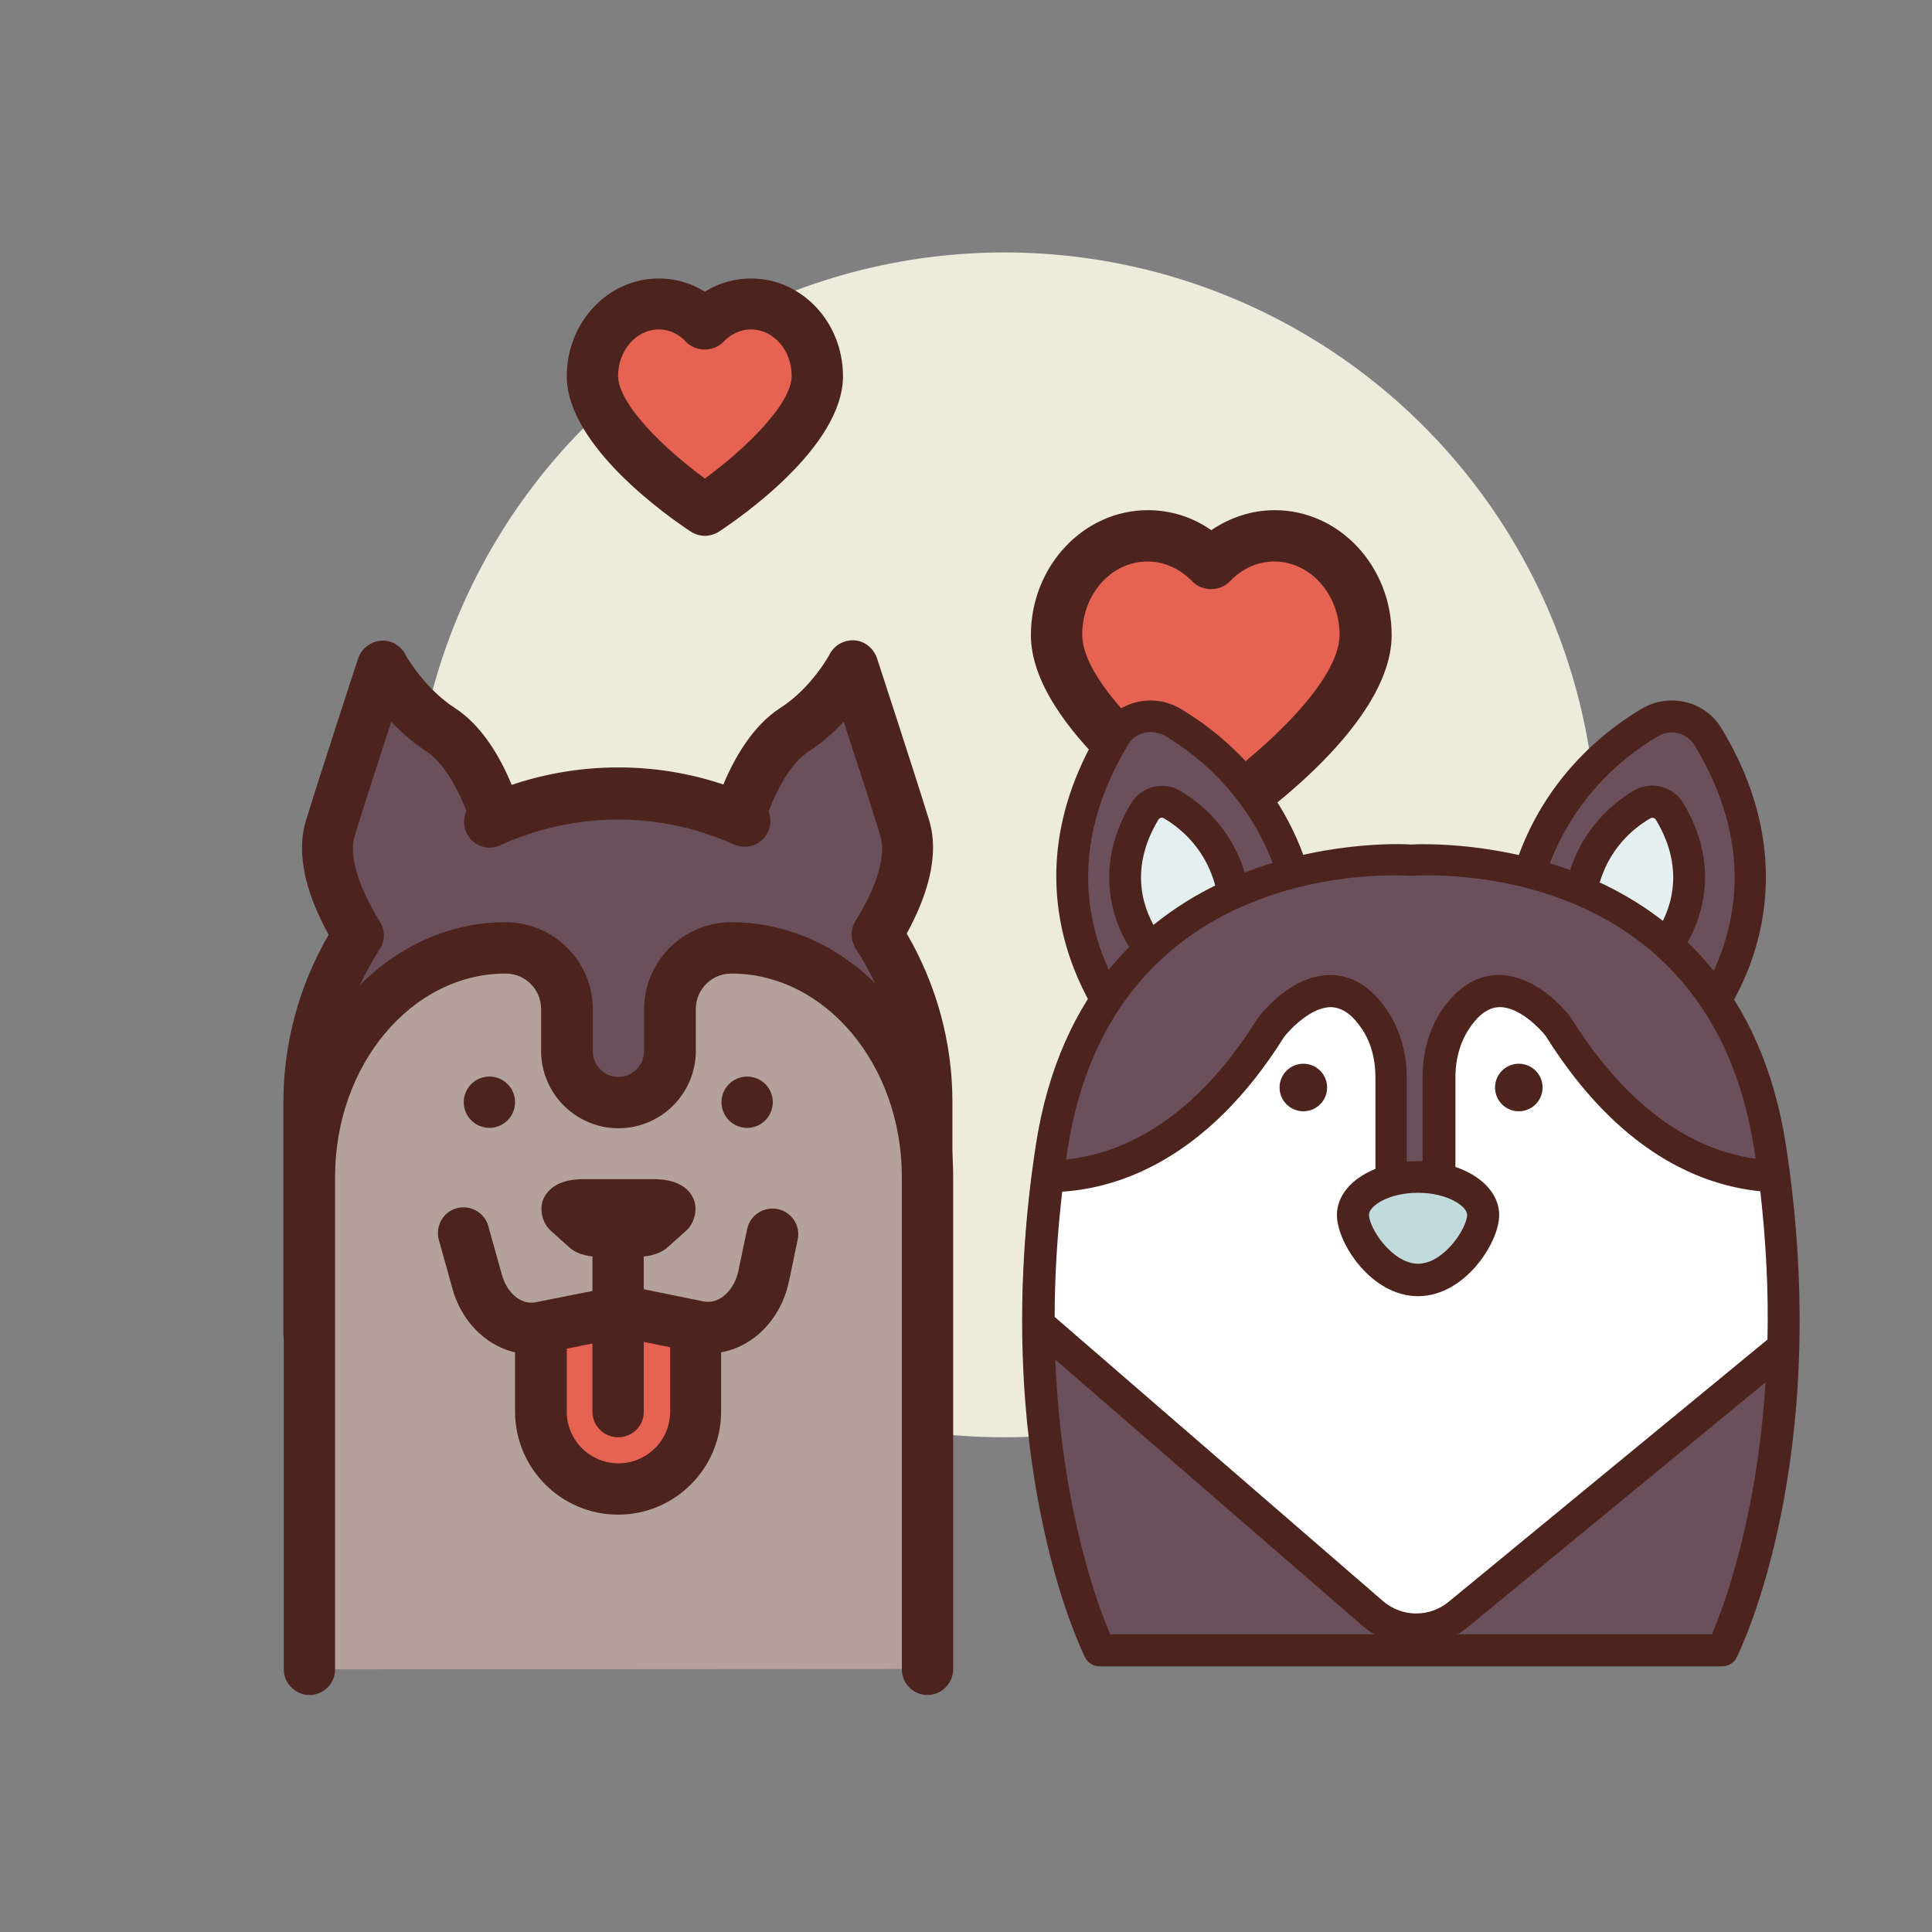<svg xmlns="http://www.w3.org/2000/svg" xmlns:xlink="http://www.w3.org/1999/xlink" id="dog-cat" x="0px" y="0px" viewBox="0 0 512 512" style="enable-background:new 0 0 512 512;" xml:space="preserve">
<rect x="0" y="0" width="512" height="512" fill="#808080" stroke="none"/>
<style type="text/css">
	.st0{fill:none;}
	.st1{fill:#4C241D;}
	.st2{fill:#EDEBDC;}
	.st3{fill:#6B4F5B;}
	.st4{fill:#B5A19C;}
	.st5{fill:#E66353;}
	.st6{fill:#FFCE56;}
	.st7{display:none;}
	.st8{display:inline;fill:#4C241D;}
	.st9{display:inline;fill:#FC8C29;}
	.st10{display:inline;fill:url(#SVGID_6_);}
	.st11{display:inline;fill:url(#SVGID_7_);}
	.st12{display:none;fill:#4C241D;}
	.st13{display:none;fill:url(#SVGID_8_);}
	.st14{display:none;fill:url(#SVGID_9_);}
	.st15{display:none;fill:url(#SVGID_10_);}
	.st16{display:inline;fill:#6B4F5B;}
	.st17{display:inline;fill:#B5A19C;}
	.st18{display:inline;fill:#E66353;}
	.st19{display:inline;fill:#FFCE56;}
	.st20{display:none;fill:#EDEBDC;}
	.st21{fill:#E5EFEF;}
	.st22{fill:#FFFFFF;}
	.st23{fill:#C1DBDC;}
</style>
<pattern y="512" width="128" height="128" patternUnits="userSpaceOnUse" id="SVGID_1_" viewBox="0 -128 128 128" style="overflow:visible;">
	<g>
		<rect y="-128" class="st0" width="128" height="128"></rect>
		<g>
			<path class="st0" d="M0,0h128v-128H0V0z"></path>
			<path class="st1" d="M0,0h128v-128H0V0z"></path>
		</g>
	</g>
</pattern>
<pattern y="512" width="128" height="128" patternUnits="userSpaceOnUse" id="SVGID_2_" viewBox="0 -128 128 128" style="overflow:visible;">
	<g>
		<rect y="-128" class="st0" width="128" height="128"></rect>
		<g>
			<path class="st0" d="M0,0h128v-128H0V0z"></path>
			<path class="st1" d="M0,0h128v-128H0V0z"></path>
		</g>
	</g>
</pattern>
<pattern y="512" width="128" height="128" patternUnits="userSpaceOnUse" id="SVGID_3_" viewBox="0 -128 128 128" style="overflow:visible;">
	<g>
		<rect y="-128" class="st0" width="128" height="128"></rect>
		<g>
			<path class="st0" d="M0,0h128v-128H0V0z"></path>
			<path class="st1" d="M0,0h128v-128H0V0z"></path>
		</g>
	</g>
</pattern>
<pattern y="512" width="128" height="128" patternUnits="userSpaceOnUse" id="SVGID_4_" viewBox="0 -128 128 128" style="overflow:visible;">
	<g>
		<rect y="-128" class="st0" width="128" height="128"></rect>
		<g>
			<path class="st0" d="M0,0h128v-128H0V0z"></path>
			<path class="st1" d="M0,0h128v-128H0V0z"></path>
		</g>
	</g>
</pattern>
<pattern y="512" width="128" height="128" patternUnits="userSpaceOnUse" id="SVGID_5_" viewBox="0 -128 128 128" style="overflow:visible;">
	<g>
		<rect y="-128" class="st0" width="128" height="128"></rect>
		<g>
			<path class="st0" d="M0,0h128v-128H0V0z"></path>
			<path class="st1" d="M0,0h128v-128H0V0z"></path>
		</g>
	</g>
</pattern>
<g>
	<circle class="st2" cx="266.2" cy="223.9" r="157"></circle>
	<g>
		<path class="st3" d="M232.5,247.6c4.3-6.9,10.2-18.8,7.3-28.2c-4-13-13.8-42.8-13.8-42.8s-5.5,10.4-15.5,16.8    c-8,5.1-12.7,17.1-14.5,22.7l1.3,1.4c-10.3-4.6-21.6-7.3-33.6-7.3c-12.1,0-23.6,2.7-33.9,7.4l1.5-1.5c-1.8-5.6-6.5-17.6-14.5-22.7    c-10-6.4-15.5-16.8-15.5-16.8s-9.8,29.8-13.8,42.8c-2.9,9.4,3.2,21.5,7.4,28.4c-8.3,12.8-13.1,28-13.1,44.4v61.4h163.8v-61.4    C245.8,275.7,240.9,260.4,232.5,247.6L232.5,247.6z"></path>
		<path class="st1" d="M245.8,360.4H81.9c-3.8,0-6.8-3.1-6.8-6.8v-61.4c0-15.6,4.1-30.9,12-44.5c-4.9-8.8-9.1-20.3-6-30.3    c4-13,13.8-42.9,13.8-42.9c0.9-2.6,3.2-4.4,5.9-4.7c2.7-0.3,5.3,1.2,6.6,3.6c0,0.1,4.9,8.9,13.1,14.2c7.3,4.7,12.2,13.3,15.1,20.4    c18.1-6.1,38-6.2,56.1-0.1c2.9-7,7.8-15.6,15.1-20.3c8.3-5.3,13.1-14.2,13.1-14.3c1.3-2.4,3.9-3.8,6.6-3.6c2.7,0.2,5,2.1,5.9,4.7    c0,0,9.8,29.9,13.8,42.9c3.1,10-1.1,21.3-5.9,30.1c7.9,13.6,12.1,28.9,12.1,44.6v61.4C252.6,357.4,249.5,360.4,245.8,360.4    L245.8,360.4z M88.7,346.8h150.2v-54.6c0-14.5-4.2-28.6-12.1-40.8c-1.4-2.2-1.5-5.1-0.1-7.3c5.8-9.3,8.2-17.6,6.6-22.6    c-2.3-7.5-6.5-20.5-9.7-30.2c-2.6,2.7-5.7,5.5-9.4,7.9c-3.8,2.5-7.6,8.2-10.5,15.8c0.8,2.1,0.6,4.5-0.8,6.5    c-1.9,2.7-5.4,3.6-8.4,2.3c-19.7-8.9-42.2-8.8-61.9,0.2c-3,1.4-6.5,0.4-8.4-2.3c-1.4-2-1.6-4.6-0.6-6.8    c-2.9-7.5-6.7-13.2-10.5-15.7c-3.7-2.4-6.8-5.2-9.4-7.9c-3.2,9.7-7.4,22.7-9.7,30.2c-1.6,5.1,0.9,13.4,6.7,22.8    c1.4,2.2,1.4,5.1-0.1,7.3c-7.9,12.2-12,26.2-12,40.7L88.7,346.8z"></path>
	</g>
	<g>
		<path class="st4" d="M245.8,442.3V311.9c0-33.5-23.3-60.7-52-60.7c-9,0-16.2,7.3-16.2,16.2v11.1c0,7.5-6.1,13.7-13.7,13.7    c-7.5,0-13.7-6.1-13.7-13.7v-11.1c0-9-7.3-16.2-16.2-16.2c-28.7,0-52,27.2-52,60.7v130.5"></path>
		<path class="st1" d="M245.8,449.2c-3.8,0-6.8-3.1-6.8-6.8V311.9c0-29.7-20.3-53.9-45.2-53.9c-5.2,0-9.4,4.2-9.4,9.4v11.1    c0,11.3-9.2,20.5-20.5,20.5c-11.3,0-20.5-9.2-20.5-20.5v-11.1c0-5.2-4.2-9.4-9.4-9.4c-24.9,0-45.2,24.2-45.2,53.9v130.5    c0,3.8-3.1,6.8-6.8,6.8s-6.8-3.1-6.8-6.8V311.9c0-37.2,26.4-67.5,58.8-67.5c12.7,0,23.1,10.3,23.1,23.1v11.1    c0,3.8,3.1,6.8,6.8,6.8s6.8-3.1,6.8-6.8v-11.1c0-12.7,10.3-23.1,23.1-23.1c32.4,0,58.8,30.3,58.8,67.5v130.5    C252.6,446.1,249.5,449.2,245.8,449.2L245.8,449.2z"></path>
	</g>
	<g>
		<path class="st5" d="M163.8,394.5c-11.3,0-20.5-9.2-20.5-20.5v-27.3h41v27.3C184.3,385.4,175.2,394.5,163.8,394.5z"></path>
		<path class="st1" d="M163.8,401.4c-15.1,0-27.3-12.3-27.3-27.3v-27.3c0-3.8,3.1-6.8,6.8-6.8h41c3.8,0,6.8,3.1,6.8,6.8v27.3    C191.1,389.1,178.9,401.4,163.8,401.4z M150.2,353.6v20.5c0,7.5,6.1,13.7,13.7,13.7c7.5,0,13.7-6.1,13.7-13.7v-20.5H150.2z"></path>
	</g>
	<g>
		<path class="st4" d="M122.9,326.7l3.6,12.9c2.4,8.5,9.5,13.6,16.9,12.2l19.1-3.8c1.7-0.3,3.4-0.3,5,0l17.7,3.6    c7.8,1.6,15.3-4.3,17.3-13.5l2.3-11"></path>
		<path class="st1" d="M140.9,358.9c-9.4,0-18.1-6.9-21-17.4l-3.6-12.9c-1-3.6,1.1-7.4,4.7-8.4c3.6-1,7.4,1.1,8.4,4.7l3.6,12.9    c1.4,5,5.2,8.1,9,7.3l19.1-3.8c2.5-0.5,5.1-0.5,7.7,0l17.7,3.6c4,0.8,8.1-2.8,9.2-8.2l2.3-11c0.8-3.7,4.4-6,8.1-5.3    c3.7,0.8,6.1,4.4,5.3,8.1l-2.3,11c-2.7,12.9-13.8,21.1-25.3,18.8l-17.7-3.6c-0.8-0.2-1.6-0.2-2.3,0l-19.1,3.8    C143.5,358.8,142.2,358.9,140.9,358.9z"></path>
	</g>
	<path class="st1" d="M163.8,380.9c-3.8,0-6.8-3.1-6.8-6.8v-41c0-3.8,3.1-6.8,6.8-6.8c3.8,0,6.8,3.1,6.8,6.8v41   C170.7,377.8,167.6,380.9,163.8,380.9z"></path>
	<g>
		<path class="st6" d="M168.5,326.3h-9.3c-1.8,0-3.4-0.3-4-0.9l-4.9-4.3c-0.9-0.8,1.1-1.6,4-1.6h19c2.8,0,4.9,0.8,4,1.6l-4.9,4.3    C171.9,325.9,170.3,326.3,168.5,326.3z"></path>
		<path class="st1" d="M168.5,333.1h-9.2c-2.6,0-6.1-0.4-8.5-2.6l-4.9-4.4c-2.1-1.9-3-5.4-2-8.1c1.4-3.5,5.1-5.5,10.5-5.5h19    c5.4,0,9.2,2,10.5,5.5c1,2.6,0.1,6.2-2,8.1l-4.8,4.3C174.6,332.7,171,333.1,168.5,333.1L168.5,333.1z"></path>
	</g>
	<circle class="st1" cx="129.7" cy="292.1" r="6.8"></circle>
	<circle class="st1" cx="198" cy="292.1" r="6.8"></circle>
	<g>
		<path class="st5" d="M337.6,142c-6.5,0-12.4,2.8-16.8,7.4c-4.3-4.6-10.3-7.4-16.8-7.4c-13.4,0-24.2,11.8-24.2,26.3    c0,21.9,41,48.8,41,48.8s41-26.9,41-48.8C361.8,153.7,351,142,337.6,142z"></path>
		<path class="st1" d="M320.9,223.9c-1.3,0-2.6-0.4-3.7-1.1c-4.5-3-44-29.7-44-54.5c0-18.2,13.9-33.1,31-33.1c6,0,11.8,1.8,16.8,5.3    c5-3.4,10.8-5.3,16.8-5.3c17.1,0,31,14.8,31,33.1c0,24.9-39.5,51.6-44,54.5C323.5,223.5,322.2,223.9,320.9,223.9z M304.1,148.8    c-9.6,0-17.3,8.7-17.3,19.4c0,12.1,19.6,30.2,34.1,40.6c14.5-10.3,34.1-28.4,34.1-40.6c0-10.7-7.8-19.4-17.3-19.4    c-4.4,0-8.6,1.9-11.8,5.3c-2.6,2.7-7.3,2.7-9.9,0C312.7,150.7,308.5,148.8,304.1,148.8z"></path>
	</g>
	<g>
		<path class="st5" d="M199,80.5c-4.7,0-9,2.1-12.2,5.4c-3.2-3.3-7.5-5.4-12.2-5.4c-9.7,0-17.6,8.6-17.6,19.1    c0,15.9,29.8,35.5,29.8,35.5s29.8-19.6,29.8-35.5C216.6,89.1,208.7,80.5,199,80.5z"></path>
		<path class="st1" d="M186.8,142c-1.3,0-2.6-0.4-3.7-1.1c-5.5-3.6-32.9-22.6-32.9-41.2c0-14.3,10.9-25.9,24.4-25.9    c4.4,0,8.5,1.2,12.2,3.5c3.7-2.3,7.9-3.5,12.2-3.5c13.5,0,24.4,11.6,24.4,25.9c0,18.7-27.4,37.6-32.9,41.2    C189.4,141.6,188.1,142,186.8,142L186.8,142z M174.6,87.3c-5.9,0-10.8,5.5-10.8,12.3c0,7.5,12.4,19.5,23,27.2    c10.6-7.7,23-19.7,23-27.2c0-6.8-4.8-12.3-10.8-12.3c-2.7,0-5.3,1.2-7.3,3.3c-2.6,2.7-7.3,2.7-9.9,0    C179.9,88.5,177.3,87.3,174.6,87.3L174.6,87.3z"></path>
	</g>
	<g class="st7">
		<circle class="st8" cx="348.2" cy="66.9" r="6.8"></circle>
		<circle class="st8" cx="116.1" cy="142" r="6.8"></circle>
		<path class="st8" d="M413,142c-13.2,0-23.9-10.7-23.9-23.9s10.7-23.9,23.9-23.9c13.2,0,23.9,10.7,23.9,23.9S426.2,142,413,142z     M413,107.8c-5.6,0-10.2,4.6-10.2,10.2c0,5.6,4.6,10.2,10.2,10.2s10.2-4.6,10.2-10.2C423.3,112.4,418.7,107.8,413,107.8z"></path>
		<path class="st8" d="M416.4,237.5c-3.8,0-6.8-3.1-6.8-6.8v-27.3c0-3.8,3.1-6.8,6.8-6.8c3.8,0,6.8,3.1,6.8,6.8v27.3    C423.3,234.5,420.2,237.5,416.4,237.5z"></path>
		<path class="st8" d="M430.1,223.9h-27.3c-3.8,0-6.8-3.1-6.8-6.8c0-3.8,3.1-6.8,6.8-6.8h27.3c3.8,0,6.8,3.1,6.8,6.8    C436.9,220.8,433.9,223.9,430.1,223.9z"></path>
	</g>
	<g class="st7">
		<path class="st9" d="M280.2,445.1v-30.7c0-24.5,19.9-44.4,44.4-44.4c24.5,0,44.4,19.9,44.4,44.4v30.7"></path>
		<pattern id="SVGID_6_" xlink:href="#SVGID_1_" patternTransform="matrix(6.985 0 0 -22.344 87703.484 -372204.969)">
		</pattern>
		<path class="st10" d="M369,452c-3.8,0-6.8-3.1-6.8-6.8v-30.7c0-20.7-16.8-37.5-37.5-37.5c-20.7,0-37.5,16.8-37.5,37.5v30.7    c0,3.8-3.1,6.8-6.8,6.8s-6.8-3.1-6.8-6.8v-30.7c0-28.2,23-51.2,51.2-51.2c28.2,0,51.2,23,51.2,51.2v30.7    C375.8,448.9,372.7,452,369,452z"></path>
	</g>
	<g class="st7">
		<path class="st9" d="M348.2,292.1h-47.8l-34.1-27.3v27.3v44.4c0,32,26,58,58,58s58-26,58-58v-44.4v-27.3L348.2,292.1z"></path>
		<pattern id="SVGID_7_" xlink:href="#SVGID_2_" patternTransform="matrix(4.299 0 0 -18.907 46614.023 -316380.969)">
		</pattern>
		<path class="st11" d="M324.3,401.4c-35.8,0-64.9-29.1-64.9-64.9v-71.7c0-2.6,1.5-5,3.9-6.2c2.4-1.1,5.2-0.8,7.2,0.8l32.3,25.8h43    l32.3-25.8c2-1.6,4.9-2,7.2-0.8c2.4,1.1,3.9,3.5,3.9,6.2v71.7C389.1,372.3,360,401.4,324.3,401.4z M273.1,279v57.5    c0,28.2,23,51.2,51.2,51.2c28.2,0,51.2-23,51.2-51.2V279l-23,18.4c-1.2,1-2.7,1.5-4.3,1.5h-47.8c-1.5,0-3.1-0.5-4.3-1.5L273.1,279    z"></path>
	</g>
	<circle class="st12" cx="355.3" cy="335.9" r="6.8"></circle>
	<circle class="st12" cx="293.9" cy="335.9" r="6.8"></circle>
	<pattern id="SVGID_8_" xlink:href="#SVGID_3_" patternTransform="matrix(1.212 0 0 -6.038 -2875.715 -96924.57)">
	</pattern>
	<path class="st13" d="M327.4,362.8l8.6-9.7c2.2-2.4,0.4-6.3-2.8-6.3H316c-3.3,0-5,3.9-2.8,6.3l8.6,9.7   C323.3,364.5,325.9,364.5,327.4,362.8z"></path>
	<pattern id="SVGID_9_" xlink:href="#SVGID_4_" patternTransform="matrix(6.985 0 0 -22.344 87703.484 -372191.312)">
	</pattern>
	<path class="st14" d="M348.5,452c-3.8,0-6.8-3.1-6.8-6.8v-20.5c0-3.8,3.1-6.8,6.8-6.8c3.8,0,6.8,3.1,6.8,6.8v20.5   C355.3,448.9,352.3,452,348.5,452z"></path>
	<pattern id="SVGID_10_" xlink:href="#SVGID_5_" patternTransform="matrix(6.985 0 0 -22.344 87655.703 -372191.312)">
	</pattern>
	<path class="st15" d="M300.7,452c-3.8,0-6.8-3.1-6.8-6.8v-20.5c0-3.8,3.1-6.8,6.8-6.8s6.8,3.1,6.8,6.8v20.5   C307.5,448.9,304.5,452,300.7,452z"></path>
</g>
<g class="st7">
	<path class="st16" d="M437.3,247.4c4.3-6.9,10.2-18.8,7.3-28.2c-4-13-13.8-42.8-13.8-42.8s-5.5,10.4-15.5,16.8   c-8,5.1-12.7,17.1-14.5,22.7l1.3,1.4c-10.3-4.6-21.6-7.3-33.6-7.3c-12.1,0-23.6,2.7-33.9,7.4l1.5-1.5c-1.8-5.6-6.5-17.6-14.5-22.7   c-10-6.4-15.5-16.8-15.5-16.8s-9.8,29.8-13.8,42.8c-2.9,9.4,3.2,21.5,7.4,28.4c-8.3,12.8-13.1,28-13.1,44.4v61.4h163.8v-61.4   C450.6,275.4,445.7,260.2,437.3,247.4L437.3,247.4z"></path>
	<path class="st8" d="M450.6,360.1H286.7c-3.8,0-6.8-3.1-6.8-6.8v-61.4c0-15.6,4.1-30.9,12-44.5c-4.9-8.8-9.1-20.3-6-30.3   c4-13,13.8-42.9,13.8-42.9c0.9-2.6,3.2-4.4,5.9-4.7c2.7-0.3,5.3,1.2,6.6,3.6c0,0.1,4.9,8.9,13.1,14.2c7.3,4.7,12.2,13.3,15.1,20.4   c18.1-6.1,38-6.2,56.1-0.1c2.9-7,7.8-15.6,15.1-20.3c8.3-5.3,13.1-14.2,13.1-14.3c1.3-2.4,3.9-3.8,6.6-3.6c2.7,0.2,5,2.1,5.9,4.7   c0,0,9.8,29.9,13.8,42.9c3.1,10-1.1,21.3-5.9,30.1c7.9,13.6,12.1,28.9,12.1,44.6v61.4C457.4,357.1,454.3,360.1,450.6,360.1   L450.6,360.1z M293.5,346.5h150.2v-54.6c0-14.5-4.2-28.6-12.1-40.8c-1.4-2.2-1.5-5.1-0.1-7.3c5.8-9.3,8.2-17.6,6.6-22.6   c-2.3-7.5-6.5-20.5-9.7-30.2c-2.6,2.7-5.7,5.5-9.4,7.9c-3.8,2.5-7.6,8.2-10.5,15.8c0.8,2.1,0.6,4.5-0.8,6.5   c-1.9,2.7-5.4,3.6-8.4,2.3c-19.7-8.9-42.2-8.8-61.9,0.2c-3,1.4-6.5,0.4-8.4-2.3c-1.4-2-1.6-4.6-0.6-6.8   c-2.9-7.5-6.7-13.2-10.5-15.7c-3.7-2.4-6.8-5.2-9.4-7.9c-3.2,9.7-7.4,22.7-9.7,30.2c-1.6,5.1,0.9,13.4,6.7,22.8   c1.4,2.2,1.4,5.1-0.1,7.3c-7.9,12.2-12,26.2-12,40.7V346.5z"></path>
</g>
<g class="st7">
	<path class="st17" d="M450.6,442.1V311.6c0-33.5-23.3-60.7-52-60.7c-9,0-16.2,7.3-16.2,16.2v11.1c0,7.5-6.1,13.7-13.7,13.7   s-13.7-6.1-13.7-13.7v-11.1c0-9-7.3-16.2-16.2-16.2c-28.7,0-52,27.2-52,60.7v130.5"></path>
	<path class="st8" d="M450.6,448.9c-3.8,0-6.8-3.1-6.8-6.8V311.6c0-29.7-20.3-53.9-45.2-53.9c-5.2,0-9.4,4.2-9.4,9.4v11.1   c0,11.3-9.2,20.5-20.5,20.5c-11.3,0-20.5-9.2-20.5-20.5v-11.1c0-5.2-4.2-9.4-9.4-9.4c-24.9,0-45.2,24.2-45.2,53.9v130.5   c0,3.8-3.1,6.8-6.8,6.8s-6.8-3.1-6.8-6.8V311.6c0-37.2,26.4-67.5,58.8-67.5c12.7,0,23.1,10.3,23.1,23.1v11.1c0,3.8,3.1,6.8,6.8,6.8   s6.8-3.1,6.8-6.8v-11.1c0-12.7,10.3-23.1,23.1-23.1c32.4,0,58.8,30.3,58.8,67.5v130.5C457.4,445.8,454.3,448.9,450.6,448.9   L450.6,448.9z"></path>
</g>
<g class="st7">
	<path class="st18" d="M368.6,394.3c-11.3,0-20.5-9.2-20.5-20.5v-27.3h41v27.3C389.1,385.1,380,394.3,368.6,394.3z"></path>
	<path class="st8" d="M368.6,401.1c-15.1,0-27.3-12.3-27.3-27.3v-27.3c0-3.8,3.1-6.8,6.8-6.8h41c3.8,0,6.8,3.1,6.8,6.8v27.3   C395.9,388.8,383.7,401.1,368.6,401.1z M355,353.3v20.5c0,7.5,6.1,13.7,13.7,13.7s13.7-6.1,13.7-13.7v-20.5H355z"></path>
</g>
<g class="st7">
	<path class="st17" d="M327.7,326.5l3.6,12.9c2.4,8.5,9.5,13.6,16.9,12.2l19.1-3.8c1.7-0.3,3.4-0.3,5,0l17.7,3.6   c7.8,1.6,15.3-4.3,17.3-13.5l2.3-11"></path>
	<path class="st8" d="M345.7,358.6c-9.4,0-18.1-6.9-21-17.4l-3.6-12.9c-1-3.6,1.1-7.4,4.7-8.4c3.6-1,7.4,1.1,8.4,4.7l3.6,12.9   c1.4,5,5.2,8.1,9,7.3l19.1-3.8c2.5-0.5,5.1-0.5,7.7,0l17.7,3.6c4,0.8,8.1-2.8,9.2-8.2l2.3-11c0.8-3.7,4.4-6,8.1-5.3   c3.7,0.8,6.1,4.4,5.3,8.1l-2.3,11c-2.7,12.9-13.8,21.1-25.3,18.8l-17.7-3.6c-0.8-0.2-1.6-0.2-2.3,0l-19.1,3.8   C348.3,358.5,347,358.6,345.7,358.6z"></path>
</g>
<path class="st12" d="M368.6,380.6c-3.8,0-6.8-3.1-6.8-6.8v-41c0-3.8,3.1-6.8,6.8-6.8s6.8,3.1,6.8,6.8v41  C375.5,377.6,372.4,380.6,368.6,380.6z"></path>
<g class="st7">
	<path class="st19" d="M373.3,326H364c-1.8,0-3.4-0.3-4-0.9l-4.9-4.3c-0.9-0.8,1.1-1.6,4-1.6h19c2.8,0,4.9,0.8,4,1.6l-4.9,4.3   C376.7,325.7,375.1,326,373.3,326z"></path>
	<path class="st8" d="M373.3,332.8H364c-2.6,0-6.1-0.4-8.5-2.6l-4.9-4.4c-2.1-1.9-3-5.4-2-8.1c1.4-3.5,5.1-5.5,10.5-5.5h19   c5.4,0,9.2,2,10.5,5.5c1,2.6,0.1,6.2-2,8.1l-4.8,4.3C379.4,332.4,375.8,332.8,373.3,332.8L373.3,332.8z"></path>
</g>
<circle class="st12" cx="334.5" cy="291.9" r="6.8"></circle>
<circle class="st12" cx="402.8" cy="291.9" r="6.8"></circle>
<g id="Livello_2">
	<circle class="st20" cx="343.2" cy="293.5" r="97.5"></circle>
	<path class="st3" d="M402.5,243.8l44.4,31.7c0,0,33.9-33.9,5.7-80.4c-3.2-5.2-10.1-6.9-15.4-3.8   C425.5,198.3,406.8,213.8,402.5,243.8z"></path>
	<path class="st1" d="M446.9,279.8c-0.9,0-1.7-0.3-2.5-0.8L400,247.3c-1.3-0.9-2-2.5-1.7-4c4.6-32.1,25-48.5,36.8-55.5   c7.3-4.3,16.8-2,21.1,5.2c15.4,25.4,12.9,47.3,8.1,61.2c-5.2,15-14.1,24-14.4,24.4C449.1,279.4,448,279.8,446.9,279.8L446.9,279.8z    M407.1,241.9l39.2,28c6.9-8.5,24.8-36.2,2.7-72.5c-2-3.2-6.3-4.3-9.6-2.3C429.3,201,411.9,215,407.1,241.9L407.1,241.9z"></path>
	<path class="st21" d="M418.7,237.9l20.9,15c0,0,16-16,2.7-37.9c-1.5-2.5-4.7-3.2-7.2-1.8C429.6,216.5,420.7,223.8,418.7,237.9   L418.7,237.9z"></path>
	<path class="st1" d="M439.7,257.1c-0.9,0-1.7-0.3-2.5-0.8l-20.9-15c-1.3-0.9-2-2.5-1.7-4c2.3-16.1,12.5-24.3,18.4-27.8   c4.5-2.6,10.3-1.2,13,3.2c11.9,19.6,3,36.7-3.3,43.1C441.8,256.7,440.7,257.1,439.7,257.1L439.7,257.1z M423.4,236l15.5,11.1   c3.3-4.9,8.3-16-0.1-29.9c-0.3-0.5-1-0.6-1.5-0.3C433,219.4,425.8,225.1,423.4,236z"></path>
	<path class="st3" d="M345.4,243.8L301,275.5c0,0-33.9-33.9-5.7-80.4c3.2-5.2,10.1-6.9,15.4-3.8   C322.4,198.3,341.1,213.8,345.4,243.8z"></path>
	<path class="st1" d="M301,279.8c-1.1,0-2.2-0.4-3-1.2c-0.4-0.4-35.9-36.8-6.3-85.6c4.4-7.2,13.8-9.5,21.1-5.2   c11.8,7,32.2,23.4,36.8,55.5c0.2,1.6-0.4,3.1-1.7,4L303.5,279C302.7,279.5,301.9,279.8,301,279.8L301,279.8z M304.9,194   c-2.4,0-4.7,1.2-5.9,3.3c-22,36.3-4.1,64,2.7,72.5l39.2-28c-4.8-26.9-22.2-40.9-32.3-46.9C307.3,194.3,306.1,194,304.9,194z"></path>
	<path class="st21" d="M327,237.9l-20.9,15c0,0-16-16-2.7-37.9c1.5-2.5,4.7-3.2,7.2-1.8C316.2,216.5,325,223.8,327,237.9L327,237.9z   "></path>
	<path class="st1" d="M306.1,257.1c-1.1,0-2.2-0.4-3-1.2c-6.3-6.3-15.2-23.5-3.3-43.1c2.7-4.4,8.5-5.9,13-3.2   c5.9,3.5,16.1,11.7,18.4,27.8c0.2,1.6-0.4,3.1-1.7,4l-20.9,15C307.8,256.9,307,257.1,306.1,257.1L306.1,257.1z M307.9,216.7   c-0.4,0-0.7,0.2-0.9,0.5c-8.4,13.9-3.4,25-0.1,29.9l15.5-11c-2.4-10.9-9.6-16.7-13.9-19.2C308.3,216.7,308.1,216.7,307.9,216.7z"></path>
	<path class="st3" d="M469.1,304.1C456.4,221.6,374,228,374,228s-82.5-6.3-95.2,76.1s12.7,133.2,12.7,133.2H374h82.5   C456.4,437.3,481.8,386.6,469.1,304.1z"></path>
	<path class="st1" d="M456.4,441.6h-165c-1.6,0-3.1-0.9-3.8-2.3c-1.1-2.1-25.8-52.9-13.1-135.8c12.7-82.7,93.6-80.1,99.4-79.7   c5.8-0.3,86.6-3,99.4,79.7c12.7,82.9-12,133.7-13.1,135.8C459.5,440.7,458,441.6,456.4,441.6L456.4,441.6z M294.2,433.1h159.5   c4.6-10.8,22.1-58.1,11.2-128.4c-12-77.7-87.5-72.8-90.7-72.6c-0.2,0-0.4,0-0.6,0c-3.2-0.2-78.7-5-90.7,72.6   C272.1,375.2,289.6,422.3,294.2,433.1L294.2,433.1z"></path>
	<path class="st22" d="M470.2,311.8c-13.9-0.5-36.8-7-57.1-39.4c0,0-14.6-19.4-26.8-3c-3.5,4.7-5,10.5-5,16.3v31.2   c0,3.5-2.8,6.3-6.4,6.3c-3.5,0-6.4-2.8-6.4-6.3v-31.2c0-5.8-1.6-11.6-5-16.3c-12.2-16.4-26.8,3-26.8,3   c-21.4,34.1-45.6,39.6-59.2,39.5c-1.8,14.1-2.5,27.1-2.4,39.1l88.4,76.6c6.5,5.7,16.2,5.8,22.9,0.3l86-70.7   C472.9,343.5,472.3,328.3,470.2,311.8L470.2,311.8z"></path>
	<path class="st1" d="M375.3,436.1c-5.1,0-10.3-1.8-14.4-5.4l-88.4-76.6c-0.9-0.8-1.5-2-1.5-3.2c-0.1-13.1,0.8-26.4,2.5-39.7   c0.3-2.1,2.1-3.7,4.2-3.7c0.1,0,0.2,0,0.3,0c12,0,34.9-4.9,55.2-37.5c1.1-1.5,9-11.6,19.3-11.6h0c5.5,0,10.3,2.8,14.4,8.3   c3.8,5.2,5.9,11.7,5.9,18.8v31.2c0,1.2,1,2.1,2.1,2.1s2.1-0.9,2.1-2.1v-31.2c0-7.1,2-13.6,5.8-18.8c4.1-5.5,8.9-8.3,14.4-8.3h0   c10.3,0,18.3,10.1,19.1,11.3c19,30.4,39.8,37.3,53.8,37.8c2.1,0.1,3.8,1.6,4.1,3.7c2,15.4,2.8,30.9,2.4,46c0,1.2-0.6,2.4-1.5,3.2   l-86,70.7C385.2,434.4,380.2,436.1,375.3,436.1L375.3,436.1z M279.5,349l87,75.3c5,4.3,12.3,4.4,17.4,0.2l84.5-69.5   c0.3-12.9-0.4-26.1-1.9-39.3c-15.9-1.6-37.6-10.4-56.9-41.2c-1.5-1.9-6.9-7.6-12.1-7.6c0,0,0,0,0,0c-2.7,0-5.2,1.6-7.6,4.9   c-2.7,3.7-4.2,8.4-4.2,13.7v31.2c0,5.8-4.8,10.6-10.6,10.6s-10.6-4.7-10.6-10.6v-31.2c0-5.3-1.4-10-4.2-13.7   c-2.4-3.3-4.9-4.8-7.6-4.9c0,0,0,0,0,0c-5.2,0-10.7,5.7-12.4,7.9c-20.6,32.9-44.4,40.1-58.8,41C280.2,327,279.5,338.1,279.5,349   L279.5,349z"></path>
	<circle class="st1" cx="402.5" cy="288.2" r="6.3"></circle>
	<circle class="st1" cx="345.4" cy="288.2" r="6.3"></circle>
	<path class="st23" d="M393,322c0,5.6-7.7,17.3-17.3,17.3s-17.3-11.7-17.3-17.3s7.7-10.1,17.3-10.1S393,316.4,393,322z"></path>
	<g>
		<path class="st1" d="M375.8,343.5c-12.4,0-21.5-14.1-21.5-21.5c0-8,9.4-14.3,21.5-14.3c12.1,0,21.5,6.3,21.5,14.3    C397.3,329.3,388.2,343.5,375.8,343.5z M375.8,316.1c-7.8,0-13,3.5-13,5.8c0,3.6,6.2,13,13,13c6.8,0,13-9.4,13-13    C388.8,319.7,383.6,316.1,375.8,316.1z"></path>
		<path class="st12" d="M391.7,210.3c-1.1,0-2.2-0.4-3-1.2l-12-12c-1.7-1.7-1.7-4.3,0-6c1.7-1.7,4.3-1.7,6,0l12,12    c1.7,1.7,1.7,4.3,0,6C393.8,209.9,392.7,210.3,391.7,210.3z"></path>
		<path class="st12" d="M379.7,210.3c-1.1,0-2.2-0.4-3-1.2c-1.7-1.7-1.7-4.3,0-6l12-12c1.7-1.7,4.3-1.7,6,0c1.7,1.7,1.7,4.3,0,6    l-12,12C381.8,209.9,380.8,210.3,379.7,210.3z"></path>
		<path class="st12" d="M262.7,217.2c-7,0-12.7-5.7-12.7-12.7s5.7-12.7,12.7-12.7c7,0,12.7,5.7,12.7,12.7S269.7,217.2,262.7,217.2z     M262.7,200.2c-2.3,0-4.2,1.9-4.2,4.2s1.9,4.2,4.2,4.2s4.2-1.9,4.2-4.2S265,200.2,262.7,200.2z"></path>
		<path class="st12" d="M487.3,280.8c-7,0-12.7-5.7-12.7-12.7s5.7-12.7,12.7-12.7S500,261,500,268S494.3,280.8,487.3,280.8z     M487.3,263.8c-2.3,0-4.2,1.9-4.2,4.2s1.9,4.2,4.2,4.2s4.2-1.9,4.2-4.2S489.6,263.8,487.3,263.8z"></path>
		<circle class="st12" cx="262.7" cy="255.3" r="4.5"></circle>
		<circle class="st12" cx="347.5" cy="191.8" r="4.5"></circle>
		<circle class="st12" cx="491.5" cy="204.5" r="4.5"></circle>
	</g>
</g>
</svg>